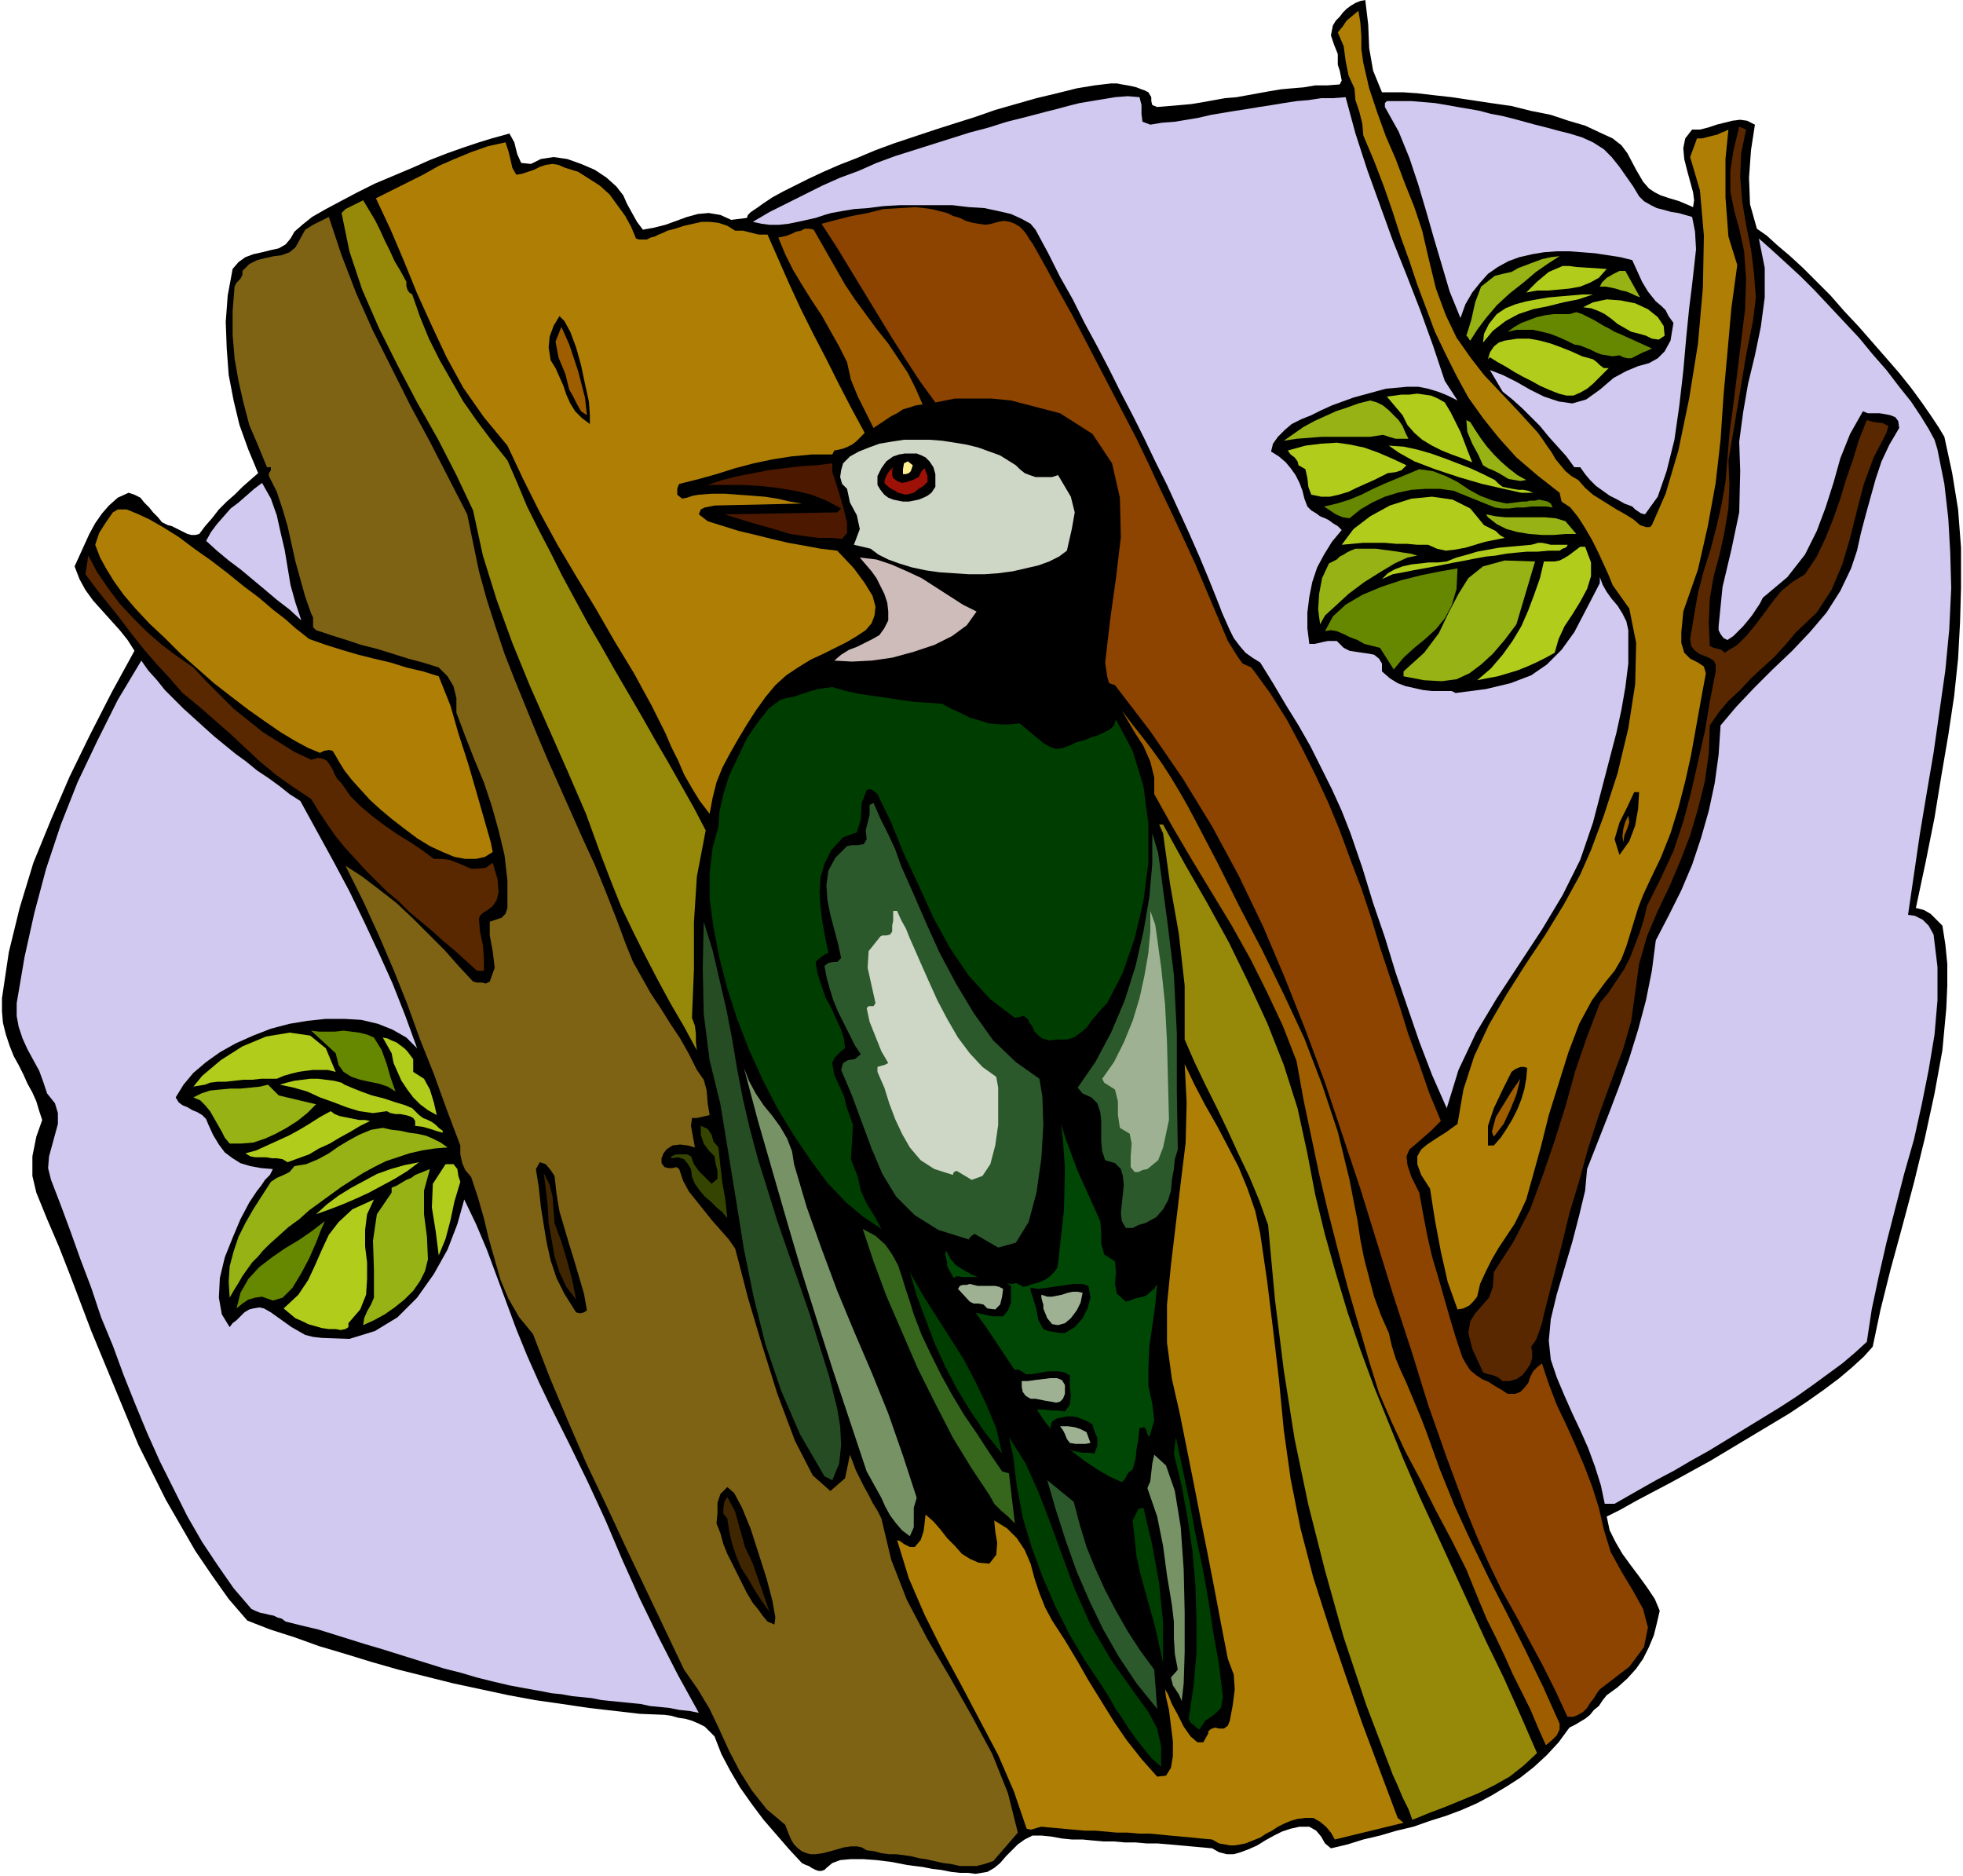 <svg xmlns="http://www.w3.org/2000/svg" fill-rule="evenodd" height="1.911in" preserveAspectRatio="none" stroke-linecap="round" viewBox="0 0 2000 1911" width="192"><style>.pen1{stroke:none}.brush2{fill:#000}.brush3{fill:#af7f05}.brush4{fill:#d1c9ef}.brush5{fill:#592800}.brush6{fill:#96890a}.brush9{fill:#9e5e00}.brush10{fill:#96b214}.brush11{fill:#b2cc1c}.brush12{fill:#668700}.brush13{fill:#ced6c6}.brush18{fill:#003d00}.brush19{fill:#2b592b}.brush20{fill:#9eb293}.brush23{fill:#779366}.brush25{fill:#3f2600}</style><path class="pen1 brush2" d="m1391 0 3 25 1 24 4 23 9 22h21l15 1 17 2 18 2 20 3 20 3 21 3 20 5 20 4 18 6 17 5 15 7 13 6 9 7 6 8 9 17 7 12 6 7 6 4 6 3 9 3 10 3 14 6 1-7-1-8-3-11-3-11-3-12-1-11 2-10 7-9h8l8-2 9-3 8-2 8-2 8-1 7 1 8 4-4 26-2 28 1 27 7 25 10 7 11 10 13 11 13 12 14 14 14 14 14 16 15 16 14 16 14 16 13 15 12 15 11 15 9 13 8 12 6 10 8 37 6 37 3 39v41l-1 35-2 37-4 38-6 40-7 41-7 43-9 45-10 47 8 2 7 4 6 6 6 6 3 19 2 20v22l-1 23-4 43-8 44-10 46-11 45-12 45-12 44-10 40-8 38-9 10-12 11-13 11-16 12-17 12-18 12-20 12-20 12-20 12-20 12-20 11-20 11-19 10-17 9-16 9-14 7 3 14 6 12 7 12 8 11 9 12 8 11 8 12 5 12-3 13-3 12-5 12-6 12-7 10-9 10-10 9-11 8-4 5-4 6-5 4-4 5-5 4-5 3-5 3-6 3-11 15-12 13-13 12-14 11-14 9-15 9-15 8-16 7-16 6-16 5-17 6-17 4-17 5-17 4-16 5-17 4-6-5-4-7-5-6-7-4h-10l-9 2-9 3-8 4-9 5-8 5-9 4-8 3-7 2h-7l-8-2-7-4-11-1-11-1-11-1-11-1-12-1h-11l-11-1h-11l-11-1h-11l-11-1-10-1h-11l-10-1-11-2-10-1h-9l-8 4-7 5-6 6-6 6-6 7-6 5-7 4-6 1-6 1-8-1h-8l-9-1-10-2-9-1-10-2-16-2-15-3-16-2-14-1h-12l-11 1-8 3-6 5-2 2-3 1h-3l-3-1-4-2-3-2-3-1-4-2-13-14-13-15-13-15-12-16-12-17-10-17-9-17-7-18-5-5-5-5-6-3-7-3-7-2-7-1-7-2-7-1-25-1-26-3-26-3-27-4-28-4-27-5-28-6-28-6-28-7-28-7-28-8-26-8-27-8-25-9-25-8-23-9-19-22-17-24-17-25-15-26-15-26-14-28-14-28-12-29-12-29-12-29-12-29-11-29-11-29-11-28-12-28-11-27-4-17v-20l4-20 6-17-3-9-3-10-4-9-5-9-4-9-5-10-5-9-4-10-4-12-3-12-1-12v-13l7-47 11-45 14-46 18-44 19-44 21-43 22-43 23-42-7-11-8-10-9-10-9-10-9-10-8-11-6-11-5-13 5-11 5-11 5-11 6-11 7-10 7-8 9-8 11-5 6 2 6 3 4 5 5 5 4 5 5 5 4 5 6 3 4 1 4 2 4 2 4 2 4 2 4 1h4l4-1 6-8 7-8 7-9 8-8 8-7 8-8 8-7 8-7-10-24-9-25-6-25-5-26-2-27-1-27 2-27 5-27 6-7 7-5 8-3 9-2 8-2 9-2 7-4 5-6 4-7 8-7 10-8 14-8 15-8 17-9 18-9 19-8 19-8 18-8 18-7 17-6 15-5 13-4 11-3 7-2 5 9 3 12 4 9 10 1 10-5 13-2 14 2 14 5 14 6 12 8 10 9 7 9 4 9 5 9 5 9 6 8 11-2 12-3 11-4 11-4 11-3 11-1 12 2 11 5 16-2 1-3 3-3 6-4 7-5 9-6 11-6 12-6 14-7 15-7 16-7 18-7 19-8 19-7 21-7 21-7 22-7 19-6 20-7 21-6 21-6 21-5 20-5 18-3 17-2h6l5 1 6 1 5 1 4 1 5 2 3 1 4 2 3 5v4l1 4 5 2 12-1 12-1 11-1 12-2 11-2 11-2 12-1 11-2 11-2 11-2 12-2 11-1 12-1 12-2h12l13-1 2-4-1-5-1-5-2-6V55l-4-10-3-9 2-10 3-5 4-4 3-4 4-4 4-3 5-3 5-2 5-1z"/><path class="pen1 brush3" d="m1455 261 8 33 10 27 11 23 14 20 14 18 17 18 18 19 20 22 5 7 4 6 5 7 4 7 5 6 5 6 6 5 7 4 7 8 8 7 8 5 8 5 8 5 9 5 8 5 7 6 3 1 3 1h4l2-2 14-32 13-44 11-53 9-56 5-57 1-53-4-46-10-34 7-19h5l4-1 4-1 4-1 4-1 4-2 3-1 4-2-3 30v39l3 40 9 29-6 44-4 45-4 44-3 45-5 44-8 44-10 44-15 43-1 11-1 10v11l3 10 6 6 8 4 6 4 2 7-5 27-5 28-5 28-6 27-7 27-8 26-10 25-12 25-6 13-5 13-4 13-4 13-4 13-5 13-7 12-9 11-14 19-13 24-11 29-10 32-10 32-8 32-8 29-7 25-6 13-6 12-8 12-8 12-7 12-6 12-6 13-3 13-4 5-4 4-6 3-6 1-10-28-7-31-6-32-5-32-9-14-4-11v-8l4-7 6-5 9-6 11-7 11-8 6-35 11-34 15-32 18-31 19-30 20-30 19-31 17-31 11-25 13-35 14-43 11-46 7-45 1-42-7-35-17-24-4-10-5-11-6-13-6-12-7-12-7-11-8-10-9-6-2-9-23-18-21-18-18-20-16-20-15-21-12-22-11-22-11-23-9-24-9-24-8-24-9-25-8-25-9-26-10-26-11-26-1-12-3-12-4-12-1-12-6-13-3-15-2-15-6-14 5-6 4-6 6-5 6-5 2 12 1 14v13l2 14 6 26 8 24 9 25 10 23 9 24 10 25 8 24 6 26z"/><path class="pen1 brush4" d="m1670 200 5 5 7 4 6 3 8 2 7 2 7 1 7 2 7 2 3 15 1 18-2 18-2 18-3 24-3 30-3 34-4 35-5 35-8 32-9 26-13 18-4-1-3-2-3-2-3-3-8-3-7-4-8-4-7-5-7-5-6-6-5-6-5-7h-6l-8-11-9-10-9-10-9-11-9-9-9-9-10-9-10-8-13-22 13 5 14 7 14 8 14 7 15 5 14 2 14-4 14-10 14-12 13-7 12-5 11-3 9-5 7-7 6-11 3-18-5-7-3-6-4-4-6-5-8-10-6-10-5-11-5-11-12-3-13-2-13-2-13-1-13-1h-13l-13 1-12 2-13 3-11 4-11 6-10 7-8 9-8 10-7 12-5 14-11-27-8-27-8-27-8-28-8-27-9-27-11-27-14-25v-4l1-1 1-1h25l12 1 12 1 12 2 11 2 12 2 11 2 11 3 11 2 12 3 11 3 11 3 12 3 11 3 12 3 13 4 11 5 11 7 8 8 8 10 7 10 7 10 6 10z"/><path class="pen1 brush5" d="m1761 469 1 25-1 24-4 24-5 23-6 22-4 23-1 24 1 24 4 2 4 1 4 1 3 3 13-8 10-10 9-11 9-12 8-11 9-11 11-9 13-8 12-18 9-19 8-20 7-20 6-20 7-20 6-20 8-20 7 2 9 1 6 3-2 7-13 25-10 27-7 27-7 28-8 27-11 26-15 23-22 21-10 12-11 12-12 11-12 11-11 12-12 11-10 12-9 13-1 29-4 28-7 28-8 27-10 26-11 26-12 25-11 26-8 28-4 29-4 29-8 28-13 35-12 33-11 34-9 33-10 33-8 33-9 35-9 35-2 9-3 9-3 8-5 7 1 5v7l-2 6-4 6-4 5-6 4-7 2h-7l-5-4-5-2-5-1-5-2-11-24-4-16 2-12 5-8 7-8 7-8 4-11 1-15 20-31 17-33 13-35 12-35 11-35 10-36 12-35 13-34 9-11 8-12 8-12 6-12 5-13 5-13 4-13 3-13 14-28 13-28 10-30 8-30 7-31 7-31 5-30 6-31v-7l-2-4-5-3-5-2-5-2-5-4-3-4-1-7 4-24 4-23 6-23 7-22 6-23 5-22 4-23 2-24 2-25 4-30 4-32 4-33 4-32 1-31-2-28-5-23-5-18-4-20v-21l3-20 6-25 7 3-5 24-1 24 2 25 4 24 5 25 3 24 2 25-3 24-7 35-6 36-6 36-6 35z"/><path class="pen1 brush3" d="m515 145 3 9 2 8 2 9 4 7 6-1 6-2 6-2 6-3 6-2 7-1 6 1 7 3 13 4 11 7 11 7 10 9 8 11 8 11 6 11 5 12 3 1h8l4-2 4-1 4-2 5-2 4-2 8-2 9-3 9-2 9-2h8l9 1 9 3 8 5h8l4 1 4 1 4 1 4 1h9l11 25 11 25 12 26 13 26 13 25 13 26 13 25 13 24-3 3-3 3-3 3-4 3-4 2-5 2-4 1-5 1-2 4h-21l-21 2-19 3-19 4-19 5-19 6-18 5-20 5-1 2-1 3v6l5 4 5-1 6-2 6-1 13-1h14l13 1 14 1 13 1 13 2 13 3 12 2-89 2-5 1-5 1-4 2-2 5 9 7 16 5 16 5 17 4 16 4 17 4 17 3 16 3 17 2 17 18 11 15 8 13 3 11-1 9-3 8-6 7-9 6-10 6-12 6-12 6-13 6-13 8-12 8-11 10-10 12-10 14-9 14-9 15-8 14-8 15-6 15-4 16-3 16-10-13-8-13-8-14-6-14-7-14-6-14-7-14-7-14-18-33-20-33-19-33-20-33-19-32-18-33-17-34-16-34-24-29-21-30-17-31-15-32-15-33-13-32-14-33-15-32 16-8 16-8 16-8 16-9 16-7 17-7 17-6 18-4z"/><path class="pen1 brush6" d="M414 287v4l1 4 2 3 3 2 8 23 9 22 11 22 12 21 12 21 14 20 15 20 16 20 10 23 10 24 12 24 12 23 12 24 13 24 13 24 14 24 13 23 14 24 14 24 13 23 14 24 13 23 13 23 12 23-9 47-3 47v48l-2 49 3 8 1 8v9l1 8-13-24-14-24-13-24-13-25-12-24-12-25-10-25-10-26-16-44-19-44-19-43-19-43-18-44-16-44-14-45-10-46-17-36-19-37-21-37-20-38-19-38-17-39-13-39-8-39 4-4 6-3 6-3 6-3 6 10 6 10 5 10 5 11 5 10 5 11 6 10 6 11z"/><path class="pen1" style="fill:#8c4400" d="m1017 226 6-1 6 1 5 2 5 3 4 4 3 4 3 5 3 4 14 25 13 24 14 25 13 25 13 25 13 25 13 25 13 25 12 25 12 26 12 25 12 26 12 26 11 26 11 26 11 26 5 8 5 8 5 7 9 4 19 26 17 27 15 28 14 28 13 28 12 29 11 30 11 29 10 30 9 30 10 30 10 30 9 29 11 30 10 29 12 29-10 10-8 7-8 7-6 5-3 7 1 9 4 12 8 16 4 22 4 21 5 22 6 20 6 21 6 21 6 20 7 21 4 7 4 6 6 5 6 4 7 3 6 4 7 4 6 4h8l5-2 4-4 4-5 2-6 3-6 4-4 5-4 7 21 8 21 10 21 9 20 9 21 8 21 7 22 5 22 7 23 11 20 12 20 10 18 5 19-4 20-15 20-30 23-3 4-3 5-4 5-3 5-4 4-5 3-5 2h-6l-12-26-13-26-14-26-14-26-14-25-13-27-12-27-11-27-20-54-19-54-17-55-18-55-17-55-17-55-18-54-18-54-20-54-21-53-22-52-25-52-27-50-30-49-33-48-36-47-6-2-2-7-1-7-1-7 5-43 6-43 5-42-1-40-8-35-20-30-33-21-50-13-10-1-10-1h-37l-10 2-10 2-16-22-15-23-14-22-14-23-14-23-14-23-14-23-15-23 15-4 16-4 16-3 16-4 17-1 16-1 16 2 16 4 6 3 7 2 6 3 7 2 6 1 7 1 6-1 7-2z"/><path class="pen1" style="fill:#7f6314" d="m638 963 7 17 9 16 9 16 10 15 10 16 10 15 9 16 8 16 7 10 3 11 1 13 2 12-13 3h-5l-1 8 4 22-7-2-8-1-8 1-6 4-3 4-2 5v5l3 4 4 1h4l4-1 3 2 4 12 6 11 8 10 8 10 8 10 8 9 8 9 7 10 4 15 9 35 14 47 16 51 18 48 18 35 18 16 15-13 5-24 3 8 3 8 4 8 4 8 5 9 4 8 5 8 4 8 10 42 16 41 21 40 23 39 22 39 21 39 16 40 10 40-25 29-9 3-8 2h-17l-9-2-8-1-9-2-9-2-7-1-8-2-7-1-8-1h-7l-8-1-7-2-8-1-5-3-5-1h-6l-7 1-7 2-7 2-8 2-7 1h-5l-4-1-5-2-4-3-4-4-3-5-3-7-3-8-19-16-15-19-12-19-11-21-10-22-10-21-12-20-14-20-20-42-20-42-20-42-20-43-20-42-19-44-18-43-17-44-14-17-11-19-8-19-6-21-6-21-5-21-6-21-7-21-6-7-3-7-2-9v-9l-14-37-13-36-14-35-13-36-14-35-15-35-16-35-18-36 17 11 17 13 18 14 17 16 16 16 16 16 15 17 14 15 4 1h5l4 1 4-2 5-14-2-17-3-16v-14l6-2 6-2 4-4 2-6v-28l-3-26-6-25-7-25-8-24-10-24-9-23-9-24v-15l-3-12-6-10-9-9-16-5-15-4-16-5-16-5-16-4-15-5-16-5-15-5-3-3v-10l-2-4-6-17-5-18-5-18-4-18-4-18-5-17-6-18-8-16v-3l2-3v-3h-4l-9-22-9-21-6-23-5-22-4-23-2-24v-24l2-25 2-4 4-4 2-4v-4l7-7 8-4 8-2 9-2 8-1 8-3 6-5 5-9 5-9 8-5 8-4 8-4 13 39 15 39 17 38 19 38 19 38 20 37 19 37 19 37 6 29 6 29 8 29 9 28 9 27 11 28 11 27 11 27 11 26 12 27 12 27 12 27 12 26 11 27 11 28 10 27z"/><path class="pen1 brush9" d="m861 290 10 15 11 15 11 15 12 15 10 15 10 15 8 16 7 16-7 1-6 2-7 2-6 4-6 3-6 4-6 4-6 4-8-16-8-16-7-17-4-18-8-16-9-16-9-16-10-15-10-16-9-15-8-16-7-17 5-1 4-1 5-2 4-2 5-1 4-2h5l4 1 32 56z"/><path class="pen1 brush10" d="m1498 347-1-1-1-2-1-1-1-1 5-16 4-18 6-16 14-11 8-2 9-2 7-4 8-3 8-3 8-3 9-2 9-1-11 7-13 9-13 11-14 11-13 12-11 13-9 12-7 11z"/><path class="pen1 brush11" d="m1637 274-8 9-9 5-10 4-11 2-11 1-11 1h-11l-11 2 5-5 6-6 6-5 6-5 7-3 7-3h7l7 1 31 2z"/><path class="pen1 brush10" d="m1671 303-5-2-4-2-5-2-5-1-6-2-5-1-5-1h-6l2-4 5-5 7-4 6-3h6l15 27z"/><path class="pen1 brush11" d="m1534 314 10-4 11-3 11-2 12-2 11-1 12-1 11-1h11l-15 5-15 3-16 4-15 3-15 5-13 7-13 10-10 12 1-9 5-10 8-10 9-6zm162 28-6 4-7-1-6-3-7-2-8-2-7-4-7-4-6-5-7-5-6-3-8-3-8-1 10-5 14-3 14 1 15 3 13 6 10 8 6 9 1 10z"/><path class="pen1 brush12" d="m1606 318 6 2 6 3 6 3 5 3 5 3 6 3 5 3 5 2 33 15-4 2-5 2-4 2-4 2-4 2h-4l-4-1-4-2-7 1-6-1-6-1-5-2-6-3-5-2-5-2-6-1-8-4-9-4-8-3-8-2-9-2h-17l-9 2 7-5 7-4 8-3 8-3 9-2 8-1h16l7-2z"/><path class="pen1 brush2" d="m561 367-2-13 1-11 4-11 6-10 5 5 6 11 6 16 5 18 4 19 4 18 1 14v9l-8-6-7-7-5-8-4-9-3-9-4-9-4-9-5-8z"/><path class="pen1 brush9" d="m580 397-4-16-7-17-3-16 6-15 8 18 9 27 7 27 2 18-6-4-4-7-4-8-4-7z"/><path class="pen1 brush11" d="m1623 366 4 3 3 3 4 3h5l-5 5-6 6-5 5-6 5-7 4-7 3h-7l-8-2-10-4-9-4-9-5-8-4-9-5-8-5-9-5-8-5-2 2 2-7 4-6 5-4 6-2 13-2h12l11 2 11 3 11 4 10 4 11 5 11 3zm-123 105-10-4-11-4-10-4-10-5-10-6-8-7-7-8-5-10-16-19 8-1 7-1h8l8-1 7 1 7 1 7 3 7 4 6 10 10 20 8 21 4 10z"/><path class="pen1 brush10" d="m1409 443-13 2h-49l-13 1-13 1-13 2 10-7 10-7 11-6 11-5 11-5 12-4 11-4 12-3 7 2 6 3 6 5 5 5 5 5 4 6 3 7 3 6h-13l-7-2-6-2z"/><path class="pen1 brush2" d="m1076 430 7 4 7 4 6 4 7 4 5 5 5 5 5 6 5 7v2l-11-5h-10l-10 3-9 3-10 4-9 2-9-1-9-5-7-5-7-5-6-4-7-4-7-3-7-4-7-3-7-3-12 3h-12l-11-2-11-2-11-2-11-1-11 1-11 3 8-8 9-5 10-4 10-2 11-2 11-1 10-2 10-2h13l12 1 12 1 12 2 11 2 12 3 12 3 12 3z"/><path class="pen1 brush10" d="m1498 430 5 8 6 9 6 8 7 8 7 7 8 7 9 7 9 5-6 1-6-1-6-1-5-3-5-3-6-3-5-2-5-3-5-11-6-11-5-12-1-12 4 2z"/><path class="pen1 brush13" d="m1087 561-8 6-10 5-11 4-13 3-13 3-15 2-14 1h-16l-15-1-15-1-14-2-14-3-13-4-11-4-10-5-8-6-17-4 6-16-3-14-7-13-3-14-5-5-2-7 1-7 2-7 7-7 9-5 10-4 11-4 12-2 13-2h26l13 1 13 2 12 2 12 3 11 4 11 4 8 5 8 5 4 4 5 4 5 2 6 2h17l6-2 13 22 4 16-3 17-5 22z"/><path class="pen1 brush11" d="m1433 474-5 5-6 2-8 1-6 3-8 4-9 4-9 4-8 4-10 3-9 2h-9l-10-2-3-8-1-9-2-9-7-4-1-4-3-4-4-3-3-4 18-5 16-2 16-1 14 2 14 3 14 5 14 6 15 7zm90 15 4 4 4 3 5 1 5 1 6 1h5l5 1 5 2h-12l-18-4-22-5-24-7-24-8-21-8-16-9-10-7 15 1 14 3 14 4 14 5 13 5 13 5 13 6 12 6z"/><path class="pen1 brush2" d="m951 476 2 7v13l-4 6-4 3-4 2-5 2-5 1-5 1h-6l-5-1-5-1-5-2-4-3-4-5-3-5v-9l4-8 5-7 7-5 6-2 6-1h12l5 2 4 2 4 4 4 6z"/><path class="pen1" style="fill:#ffef91" d="m930 474-1 3-1 3-2 2-3 1h-3v-5l1-6 4-2 5 4z"/><path class="pen1" style="fill:#4c1900" d="M848 548h-14l-15-2-14-2-13-4-14-4-14-4-13-4-13-4 115-2 4-4-15-8-15-6-17-4-18-3-18-2-18-1h-35l15-5 16-4 16-3 15-3 16-2 16-2 17-1 16-2v9l4 12 4 13 4 14 3 13v10l-5 6-10-1z"/><path class="pen1" style="fill:#9e1107" d="m910 487 4 3 5 2 5-1 6-2 6-3 3-6 3-3 3 8v6l-4 4-5 3-5 4-4 1-4 1-4-1-4-1-3-2-4-2-4-3-3-3 1-5 2-4 2-3 4-4-1 3v5l1 3z"/><path class="pen1 brush2" d="m1126 484 2 10 4 10 3 10 2 10 2 23-1 21-4 22-6 21-5 22-4 21-2 22 2 23 9 16 1 10-3 7-6 5-7 3-9 3-9 2-9 3-7 4-8-3-7-5-7-6-7-6-8-5-7-3-9 1-9 5-8-1-8-3-7-3-7-4-8-4-7-3-8-4-8-2-13-2-13-1-13-1-13-2-13-1-12-2-13-2-13-4-29 2 9-5 10-4 11-2 13-2 13-2 14-1 14-1 14-2 14-2 13-3 13-5 11-5 11-7 8-9 7-11 5-14-5-3-5-4-5-3-4-3-5-4-4-3-5-4-4-4 18 2 19 1 18-1 19-2 17-4 17-7 15-10 13-12v-5l1-5 2-6 1-6-2-14-5-13-6-13-4-13 4-4 4-2h5l5 1 4 1 5 2 5 2 4 2z"/><path class="pen1 brush12" d="m1582 517-7-1h-15l-7 1h-8l-7 1h-8l-7-1-42-17-14-2h-14l-15 1-14 3-13 4-13 6-12 7-11 9-7-1-7-3-6-4-6-4 13-3 13-4 12-5 12-6 11-5 12-5 12-5 12-5 14 2 13 5 12 6 12 8 11 6 13 5 14 3 16-2h4l4-1h5l4-1 5 1 4 1 3 2 2 4z"/><path class="pen1 brush11" d="m1512 535 6 3 6 3 4 4 5 3-10 2-10 2-10 3-10 3-11 2-9 1-9-2-9-4h-11l-11-1h-11l-11-1h-22l-11 1-11 1 12-16 17-13 20-11 22-7 21-2 21 3 18 9 14 17z"/><path class="pen1 brush3" d="m342 770-3-5-4-1-5 1-4 2-12-5-13-7-15-9-16-11-17-12-17-13-18-14-17-15-17-15-16-16-16-15-14-15-12-14-10-14-8-13-6-11-5-13 4-12 7-11 7-10 5-3h9l10 4 13 6 14 8 16 10 16 12 17 12 17 13 16 13 16 12 14 12 13 10 10 9 9 7 5 4 17 6 16 5 17 5 16 4 17 4 16 5 17 4 16 5 4 10 8 20 8 28 10 31 9 31 8 28 6 21 2 10-8 5-9 2h-11l-11-2-12-5-13-6-13-8-12-9-13-10-12-10-11-10-10-11-9-10-7-9-5-8-4-7z"/><path class="pen1 brush10" d="m1595 531 11 13h-11l-12 1h-12l-13-1-12-2-11-3-10-5-9-7-2-3 10 2 10 1h40l11 1 10 3z"/><path class="pen1 brush11" d="M1597 555v1l-2 2-3 1-3 2h-11l-11 1h-11l-11 1-10 1-11 2-10 1-11 2-10 2-11 2-10 2-10 2-11 2-11 2-10 2-11 2-11 5 6-6 7-4 8-3 9-2 9-1 9-1h9l9-1 10-4 11-3 10-3 11-2 11-2 11-1 11-1 11-1 4-1 3-1h4l5 1 4 1h17zm-13 110-9 5-10 5-9 4-10 4-10 3-10 3-11 2-10 2 14-12 12-14 10-14 9-15 7-16 6-16 6-17 4-17h11l5-1 4-2 5-3 4-3 4-3 4-3h5l6 16v14l-4 13-7 13-8 13-8 12-6 13-4 14z"/><path class="pen1 brush10" d="m1345 636-2-15 1-16 3-16 7-15 4-2 4-2 3-3 4-2 3-2 4-2 5-2h21l7 1 8 1 7 1 6 1 7 1 7 2-10 2-13 6-15 9-16 10-16 12-13 12-11 10-5 9z"/><path class="pen1 brush5" d="m197 680 13 14 14 14 14 14 15 12 15 12 16 10 16 10 17 8 7-2 5 1 4 2 3 4 3 5 2 5 3 5 4 4 9 13 11 11 12 10 12 9 13 9 13 8 12 8 12 9h8l8 1 8 3 7 3 7 3h7l8-1 7-5 5 17 1 13-2 8-4 6-5 4-5 3-3 3-1 3 1 13 3 14 1 13v13h-7l-11-10-11-10-12-10-11-10-12-10-12-10-11-11-12-10-11-11-11-11-10-11-11-12-9-11-9-13-8-12-8-13-18-12-17-12-17-14-16-15-15-14-16-14-16-14-16-13-13-15-13-14-13-15-12-15-12-16-12-15-12-15-12-16 3-19 9 17 11 16 12 16 14 15 14 14 15 13 16 12 16 11z"/><path class="pen1" style="fill:#cebcba" d="m995 623-10 14-15 11-18 9-21 7-22 6-21 3-20 1-18-1 7-6 8-5 8-3 8-4 8-4 7-4 5-7 4-8v-9l-1-9-3-9-4-8-4-8-5-7-6-7-6-7 17 2 15 5 16 7 15 7 14 9 14 9 14 9 14 7z"/><path class="pen1 brush10" d="m1545 636-12 16-12 14-12 11-12 9-13 6-15 2-18-1-21-4v-5l21-19 15-20 10-21 10-19 10-16 15-12 22-6 31 1-19 64z"/><path class="pen1 brush12" d="m1420 682-14-22-8-2-8-2-7-4-8-3-6-3-7-3-6-1-6 1 8-15 13-12 17-10 19-8 21-7 20-5 20-4 17-3-1 21-5 17-7 13-9 11-11 10-11 9-11 10-10 12z"/><path class="pen1 brush4" d="m1161 99 2 8v9l1 8 8 3 12-2 13-1 12-2 12-2 13-3 12-2 12-2 13-2 12-2 13-2 12-2 13-2 12-1 13-2h12l13-1 10 37 12 37 13 36 13 36 14 35 14 36 13 36 12 36 13 20-10-5-10-4-10-3-10-2h-11l-11 1-11 1-11 3-11 3-11 3-11 4-11 4-11 5-10 5-10 4-10 5-7 6-7 7-5 7-2 8 8 5 7 6 5 6 5 7 4 8 3 8 2 8 3 8 4 4 5 3 4 3 5 2 4 2 4 3 5 3 4 4-10 12-8 13-7 13-5 15-3 15-2 16v16l2 16h5l5-1 4-1 5-1h9l3 3 4 4 6 3 6 1 7 1 7 1 5 1 5 4 3 5v8l8 7 8 5 8 3 9 2 9 2 9 1h20l4 2 31-4 25-6 21-8 16-11 15-15 13-18 12-23 14-27v-6l3 8 4 7 5 7 6 7 5 8 4 8 2 9v34l-3 24-4 23-5 23-6 23-6 23-6 23-6 23-13 38-18 36-21 35-23 35-23 35-21 35-18 38-12 39-15-34-13-34-12-35-12-35-11-36-12-35-11-36-12-35-9-23-10-22-11-22-11-22-12-21-13-21-13-22-13-21-8-5-7-5-6-7-6-8-4-8-4-9-4-9-3-8-10-25-10-24-11-25-11-24-11-24-12-24-11-23-12-24-12-23-12-24-12-23-13-24-12-24-13-23-12-24-13-24-5-6-9-5-11-5-13-3-14-3-16-1-17-2h-53l-17 1-16 2-14 1-12 2-11 2-7 2-9 3-9 2-9 2-10 2-9 1h-10l-8-1-9-2 17-10 18-9 18-9 18-9 18-8 19-7 18-8 19-7 19-6 19-6 19-6 19-6 19-5 19-6 20-5 19-5 12-3 11-3 12-3 12-2 12-2 12-2 13-1 12 1zm783 833 7 1 8 4 6 6 5 9 4 33v34l-3 35-6 36-7 35-8 36-10 35-9 35-9 35-8 35-7 33-5 33-12 11-13 11-15 11-15 11-17 12-17 11-18 11-18 11-18 11-18 11-18 10-17 10-17 9-16 9-14 8-14 8h-10l-4-19-6-19-7-19-8-18-8-17-8-18-8-19-6-18-2-19 2-22 6-25 8-27 8-27 7-27 6-25 2-22 11-28 11-28 11-29 10-28 9-29 8-30 6-30 4-31 13-25 13-26 11-26 9-27 8-28 6-28 4-29 2-30 16-19 18-19 19-19 20-19 18-19 17-20 14-22 11-23 6-18 4-18 5-19 5-18 5-18 6-18 8-17 10-17-1-7-3-4-5-2-5-1-6-1h-12l-5-2-13 23-10 25-7 25-8 25-9 24-12 24-18 23-25 21-3 6-4 6-4 6-4 5-5 6-5 5-5 5-6 4-4-2-3-4-2-4v-4l4-40 9-38 8-38 1-42-1-30 4-30 5-29 7-29 6-29 4-30v-30l-6-30 8 7 10 9 12 11 13 12 14 14 15 16 15 16 15 16 14 17 14 16 13 17 12 15 10 15 8 13 6 11 3 10 7 35 4 35 2 35 1 36-2 42-4 42-6 42-6 42-7 41-7 42-6 41-6 41zM210 551l5-9 6-8 7-8 7-8 8-6 8-7 8-7 8-6 9 16 6 17 4 18 4 17 3 18 3 18 5 18 6 18-12-11-13-10-13-11-12-10-12-10-12-9-12-10-11-10zm-31 567 3 5 4 3 5 2 5 3 5 2 5 3 4 4 2 5 5 11 6 10 6 8 8 6 8 5 10 3 11 2 12 1-3 6-5 5-4 6-4 5-8 12-9 17-8 19-8 20-5 21-1 20 3 17 8 13 3-4 4-3 4-4 4-4 5-3 4-1 6-1 5 1 7 4 7 5 7 5 7 5 7 4 7 4 8 2 9 1 28 1 26-8 23-14 20-20 17-24 14-25 10-26 7-25 12 25 11 26 10 27 10 27 10 27 11 27 12 27 12 25 19 38 19 39 18 39 17 40 18 40 19 39 20 39 21 38-10-2-10-1-10-2-10-1-10-1-9-2-10-1-10-1-10-1-10-1-10-2-10-1-10-1-11-2-10-1-10-2-17-3-16-3-17-4-16-4-17-5-16-4-16-5-16-5-16-5-16-5-17-5-16-5-16-5-16-5-17-4-16-4-4-3-4-1-4-2-5-1-4-1-5-1-5-2-4-2-18-21-16-23-16-24-15-26-14-28-14-28-13-29-12-29-12-30-11-30-12-29-10-30-11-29-10-28-10-27-10-26-3-12 1-12 3-11 3-11 3-11v-11l-3-10-8-10-4-12-4-11-6-11-6-11-5-11-4-12-2-11v-13l8-47 10-45 12-45 15-45 17-43 20-42 21-42 24-40 7 10 9 10 8 10 9 9 10 10 10 9 11 10 10 9 11 9 11 9 11 8 11 9 12 8 11 8 10 8 11 7 17 31 17 31 16 30 15 31 15 32 14 31 13 33 12 33-11-11-14-8-15-6-17-4-17-1h-19l-19 2-18 3-19 5-18 7-18 8-16 9-14 10-13 11-10 12-8 13z"/><path class="pen1 brush18" d="m1091 759 6-3 8-2 7-3 7-2 6-3 6-3 4-4 2-6 17 32 11 36 5 38v40l-5 39-9 38-12 35-16 31-5 5-6 7-5 6-5 7-6 5-7 5-7 2h-9l-9 1-7-2-4-3-4-4-2-5-3-4-2-4-4-3-9 2-25-19-22-24-19-28-17-31-15-33-15-32-13-32-14-29-2-2-3-2-3-1-3 1-5 13-1 17-4 13-14 5-12 13-7 14-4 14-1 15 1 15 2 16 3 16 3 15-3 1-3 2-4 3-3 3 2 12 4 12 4 12 6 11 5 11 5 11 3 10 1 9-3 2-4 4-4 4-2 5 2 12 5 11 5 11 3 12 6 17-1 18-1 17 7 18 3 14 6 13 8 13 7 13-18-12-18-15-19-20-17-23-17-25-17-28-15-29-14-31-12-31-10-31-8-31-6-31-4-29v-27l3-25 6-22 1-15 4-18 6-19 9-19 9-19 11-16 11-14 12-9 7-2 6-1 6-2 6-2 6-2 7-2 7-1 8-1 14 4 14 3 14 2 14 2 13 2 14 2 15 1 14 1 9 5 9 4 10 5 10 3 10 3 10 1h10l11-1 6 5 6 5 6 5 6 5 7 4 6 2 7-1 8-3z"/><path class="pen1 brush9" d="m1218 836 23 44 22 44 23 44 22 45 21 45 18 47 16 48 12 49 4 21 4 20 3 20 4 20 5 19 5 19 7 19 8 18 3 13 4 13 5 12 6 13 5 12 5 12 5 12 5 13 14 39 15 37 17 37 18 37 19 37 18 36 18 37 17 38v6l-3 6-5 5-6 5-8-18-8-19-9-18-9-18-8-18-9-19-9-18-8-19-13-32-15-30-16-30-15-30-16-30-14-30-13-30-10-32-11-38-11-38-10-38-10-39-9-38-8-38-8-38-7-39-14-36-16-34-17-34-19-34-20-33-20-33-20-34-19-34v-17l-4-16-7-16-9-14-13-22 10 13 11 14 10 13 10 14 9 14 9 15 8 14 8 15z"/><path class="pen1 brush2" d="m1670 807-1 17-3 17-6 16-10 14-5-16 5-17 8-16 7-15h5z"/><path class="pen1 brush19" d="m918 882 12 27 13 30 14 31 17 32 18 30 20 28 23 22 24 17 3 18 1 29-2 34-5 35-8 30-13 21-18 5-24-14-3 2-2 2-1 1 1 1-32-10-24-15-19-19-14-23-11-26-10-27-10-27-11-26 2-7 5-3 7-1 6-5-6-9-5-10-6-12-6-12-5-12-4-13-3-11-2-11 4-3 5-1h4l4-4-3-14-4-15-4-15-3-15-1-15 2-15 7-13 12-12 5-1h6l6-1 3-5-1-9 2-8 2-8v-10l4-2 7 16 8 16 7 15 6 17z"/><path class="pen1 brush13" d="m931 965 7 16 8 18 9 20 10 19 11 19 12 16 13 14 14 10 2 11v38l-3 21-5 19-8 12-11 4-15-9h-1l-2 1-1 2v1l-19-6-14-9-11-13-8-14-7-15-6-16-5-16-7-16v-5l3-1 4-1 4-2-7-12-6-15-6-15-3-14 2-2h5l2-3-4-18-4-18 1-17 12-15 2-1h4l4-1 2-3v-6l1-5v-10h4l4 9 5 9 4 10 4 9z"/><path class="pen1 brush9" d="m1654 858-1-6 1-8 2-7 3-6 1 7-2 6-3 7-1 7z"/><path class="pen1 brush6" d="m1185 849-4-9h4l22 40 23 40 22 40 20 41 19 41 17 43 14 44 10 46 8 42 10 41 11 39 12 40 13 38 14 38 15 37 15 37 16 37 17 37 17 37 17 37 17 37 18 37 17 38 17 39-14 13-14 11-16 9-16 8-17 7-17 7-16 6-17 7-4-11-6-12-5-12-5-11-27-71-23-69-19-68-17-67-14-67-11-70-9-72-7-76-9-25-10-24-11-23-11-24-11-23-12-24-11-23-10-23v-55l-6-53-9-51-7-51z"/><path class="pen1 brush19" d="m1200 1171-3 10-1 10-2 11-1 11-3 10-5 9-7 8-11 6-7 2-6 3h-7l-4-7-1-8 1-10 1-9 1-10-1-9-2-7-6-6-10-3-3-9-1-10v-21l-1-9-3-9-6-6-9-4-5-6 18-26 16-30 14-33 11-35 8-35 6-35 3-34v-31l6 20 3 22 3 23 3 22 7 57 3 59v59l1 60z"/><path class="pen1 brush20" d="m1191 1141-3 14-3 14-5 13-11 9-5 1-4 2h-4l-4-5v-11l1-13-2-10-10-6-2-13v-14l-3-12-11-7-2-4 12-17 10-20 9-22 7-23 5-23 4-23 2-22v-21l5 14 2 14 2 15 2 14 4 38 2 39 1 39 1 40z"/><path class="pen1" style="fill:#264c23" d="m853 1435 3 18 1 19-2 19-7 17-8-4-25-43-19-44-16-47-12-48-10-49-8-50-8-49-8-49-11-45-6-47-1-47 1-47 9 29 7 30 7 30 6 31 5 30 6 31 7 30 8 30 10 32 10 32 11 32 11 31 11 32 10 32 10 32 8 32z"/><path class="pen1 brush2" d="m1039 1046 3 7 4 5 5 4 6 3 7 2 6 1 7 1 6 1 5-1 4-1 5-2 4-3 4-2 3-4 4-3 3-4-4 18-6 13-6 8-4 6-3 6 1 7 6 10 12 16 1 18 1 18 5 16 14 12 3 16-2 18 2 17 13 12 6-2 7-2 7-2 6-2 6-3 5-4 5-5 4-6-2 32-3 33-4 33-2 34v26l5 27 3 27-6 26-4-4-2-6-3-4-6 1-3 16-2 17-2 16-4 17-5 4-3 6-3 6-5 5-18-9-18-11-18-13-17-14-16-15-14-17-14-17-11-18-1-13-6-8-8-8-5-10-14-24-14-24-15-24-16-23-15-23-15-24-14-24-13-24-1-6-1-6-1-6 1-6 8 14 11 16 13 17 16 16 17 14 18 11 17 8 16 3 4-2 6 3 7 3 5-2 7-2 7-2 7-3 7-4 6-4 5-6 3-7 2-9 7-34 5-38 1-38-2-35-9-9-10-8-11-7-10-8-10-9-9-9-7-11-5-12 4 3 5 3 4 3 5 4 4 3 5 2 5 1 6 1z"/><path class="pen1" style="fill:#004705" d="m1121 1244 1 12v11l3 11 11 7 1 11-1 12 2 10 9 8 4-1 5-2 4-1 5-1 4-2 3-3 4-3 3-5-2 22-3 21-3 21-1 22v18l4 18 2 17-5 17-2-3-1-4-2-3-5 1-1 10-2 11-1 10-3 11-4 3-2 3-2 4-3 3-13-6-12-7-12-8-12-9-10-10-10-10-9-11-8-12v-8l-4-5-6-6-4-6-9-16-10-15-10-15-10-15-11-15-9-15-10-15-9-16v-4l-1-4-1-4 1-4 4 8 6 7 8 5 9 5 10 4 10 3 10 1 11 1 3-1 4 2 4 2 4-1 5-2 5-1 5-2 4-2 4-3 4-4 3-4 1-5 6-54 1-43-2-29-2-16 5 16 12 32 23 51z"/><path class="pen1 brush11" d="M282 1099h-16l-9 1h-9l-9 1-9 1h-8l-8 1-5 2-6 1-6 1-4 5 13-16 19-16 22-14 24-10 24-4 21 3 16 13 10 24-8-2h-15l-8 1-7 1-8 2-7 2-7 3z"/><path class="pen1 brush12" d="m381 1057 8 13 5 14 4 14 5 14-8-5-9-3-10-2-9-2-9-3-8-5-5-7-3-12-25-23 8 1h16l9-1 8 1 8 1 8 2 7 3z"/><path class="pen1 brush11" d="M421 1079v13l11 7 6 11 4 13 3 13-9-5-8-6-7-7-6-8-6-9-4-9-4-9-2-10-9-16 5 1 4 2 5 2 4 3 4 3 3 3 3 4 3 4z"/><path class="pen1 brush3" d="m1424 1852 6 5-70 17-4-7-5-6-6-5-7-4h-8l-8 1-7 2-7 3-6 3-6 4-6 3-6 4-5 2-5 2-5 2-5 1-6 1h-5l-5-1-6-1-7-4-11-1-10-1-11-1-11-1-10-1-11-1h-11l-11-1h-11l-11-1-11-1h-11l-11-1-11-1-11-1-11-1-4 1-3 1-4 1-4-1-13-38-16-37-19-36-19-36-19-35-18-36-16-37-12-39 3 1 4 3 6 3h5l6-7 3-9 1-8 1-9 8 7 7 8 7 9 8 8 7 8 8 5 9 4 11 1 7-9 1-12-2-12-1-11 13 8 10 10 8 12 6 14 4 15 5 15 6 15 7 13 13 20 12 20 12 21 13 21 13 21 13 19 15 19 16 18 9-1 5-8 2-12v-15l-2-16-2-16-3-13-1-8 3 5 4 10 6 11 6 12 7 10 7 6h6l5-9v-2l2-2 2-1 3-1 4 1h5l4-3 2-5 3-16 2-16-1-15-6-16-7-36-7-37-7-36-7-35-7-36-7-35-7-35-8-35-5-37v-39l4-40 5-42 5-42 5-41 1-41-2-39 10 21 11 21 12 21 11 21 11 21 9 22 8 23 5 23 7 48 6 49 6 51 5 52 7 50 10 50 13 50 16 50 17 50 17 49 18 48 18 48z"/><path class="pen1 brush2" d="m1556 1088-1 11-2 11-3 10-4 10-5 10-6 10-6 9-7 8h-6v-20l6-18 9-19 9-18 4-3 5-2h4l3 1z"/><path class="pen1 brush23" d="m934 1526-3 10v20l-4 9-8-6-6-7-6-8-5-9-4-9-5-9-5-9-5-9-17-51-17-51-16-50-16-51-15-51-15-52-15-52-14-53 5 13 7 13 8 12 9 11 8 11 7 12 5 13 2 13 13 44 15 42 16 43 17 41 18 42 17 42 15 43 14 43z"/><path class="pen1 brush9" d="m1522 1158-2-5 4-15 8-13 8-13 9-13-4 16-6 15-7 15-10 13z"/><path class="pen1 brush11" d="m348 1103 3 2 7 3 10 4 11 4 12 3 12 4 10 3 7 3 4 4 3 3 4 3 5 2 4 2 4 3 3 3 4 3v2l-7-2-6-2-7-2-8-1v-5l-2-3-4-2-4-1-5-1h-5l-5-1-4-2-14 2-14-2-13-4-13-5-14-5-13-6-14-4-14-3 7-2 8-2 8-1 8-1h8l8 1 8 1 8 2z"/><path class="pen1 brush10" d="m284 1116 38 9-9 9-10 8-11 7-11 6-11 5-12 4-12 1h-12l-5-6-3-6-4-7-4-7-4-7-5-6-5-5-7-3 8-4 9-3 10-1 11-1h10l10-1 10-1 8-2 11 11z"/><path class="pen1 brush11" d="m377 1142-10 5-10 6-11 6-10 6-11 5-10 6-11 4-11 4-5-3-6-1h-5l-6-1h-11l-5-1-5-3 11-3 11-5 11-5 11-5 11-6 10-6 11-7 11-6 4 3 5 2 5 1 5 1 5 1 5 1h6l5 1z"/><path class="pen1" style="fill:#354400" d="m732 1169 2 19 2 17 3 17 2 19-5-6-6-5-6-6-6-5-5-6-5-7-3-7-1-8-3-5-4-5-6-2-7 1v-2l5-2h11l4 2 3 8 5 7 7 7 6 6 6-5v-8l-2-8-1-7-6-6-5-7-3-9v-9l7 3 4 6 2 7 5 6z"/><path class="pen1 brush10" d="m456 1169-13 1-13 2-13 3-12 4-12 4-12 6-11 6-11 7-11 7-11 8-11 8-11 8-10 9-11 8-10 9-10 9-6 6-5 6-6 6-5 7-5 7-4 7-5 8-4 7-1-16 1-16 4-15 5-15 7-14 8-14 9-14 9-14 6-4 7-3 6-3 5-6 12-2 12-5 11-6 10-7 10-6 11-6 12-5 12-2 9 2 9 1 9 2 8 1 9 2 7 3 8 4 7 5z"/><path class="pen1 brush11" d="m427 1184-12 9-13 8-13 7-13 7-13 6-14 6-13 5-14 5 11-10 12-9 13-8 13-7 13-7 14-5 14-4 15-3z"/><path class="pen1 brush2" d="m565 1198 2 18 3 18 5 17 5 17 5 16 5 17 5 17 3 17-3 2-4 1-4-1-2-3-10-16-8-16-6-18-4-18-3-18-3-19-2-19-3-19 4-7 6 2 5 6 4 6z"/><path class="pen1 brush11" d="m469 1204-6 20-4 19-5 19-7 17-3-24-4-25 1-24 13-20h8l4 5 1 7 2 6z"/><path class="pen1 brush10" d="m436 1283-3 12-5 10-7 10-9 9-10 8-10 7-11 6-11 5 1-7 3-7 4-7 3-7v-28l-1-30 4-27 15-22v-5l5-2 5-3 5-3 5-2 4-3 5-2 5-2 5-2-6 22v24l3 23 1 23z"/><path class="pen1 brush25" d="m565 1246 7 19 6 20 5 19 4 20-10-13-7-15-5-16-3-17-3-17-1-18-2-17-2-16 6 12 3 12 1 14 1 13z"/><path class="pen1 brush2" d="m1001 1584-9-6-9-7-7-8-7-9-7-9-7-9-6-9-7-8-13-41-15-40-16-40-16-40-17-40-16-40-14-41-13-42 6 10 8 9 9 7 9 8 7 7 6 9 3 10v12l10 26 19 40 24 48 26 52 24 51 20 45 10 35-2 20z"/><path class="pen1 brush11" d="M355 1348v4l-3 2-5 1-5-1h-7l-7-1-7-2-7-2-6-3-7-3-6-5-6-5 15-14 10-15 7-15 7-16 7-15 10-13 14-13 22-10-7 15-2 16v17l2 16v17l-1 16-6 15-12 14z"/><path class="pen1 brush12" d="m241 1333 4-16 8-14 11-12 13-10 13-9 15-9 13-9 13-10-4 9-5 13-7 16-8 15-9 15-10 10-10 3-11-4-7 1-7 2-6 4-6 5z"/><path class="pen1" style="fill:#35661c" d="m1028 1501 6 51-7-7-7-6-7-7-5-9-18-27-19-31-18-35-18-36-16-37-16-37-13-35-11-33 13 7 10 9 7 10 6 11 4 12 4 13 4 12 4 13 8 21 10 21 10 20 11 20 12 20 13 19 13 20 13 19 7 2z"/><path class="pen1 brush18" d="m1021 1481-17-21-15-22-14-23-12-23-11-24-9-24-9-24-7-24 13 23 14 22 14 22 14 22 12 23 11 23 10 24 6 26z"/><path class="pen1 brush2" d="M1030 1310v17l-3 8-5 6h-11l-5-1-4-1-5-1-5-1-5-2-5-1-5-7-5-7-5-7-2-7 10-6 6 1h22l7 1 7 1 7 3 6 4zm81 12-3 11-5 10-8 9-10 6h-5l-6-1-6-1-5-2-5-9-2-11-3-10-3-9v-3l8 1 8-1 7-1 7-1 7-1 7-1h8l7 2 2 12z"/><path class="pen1 brush20" d="m1022 1313-1 8-2 8-5 5-8-1-4-4-5-1h-5l-4-2-12-13 2-3 3-1h4l3-1 4 1 4 1h18l4 1 4 2zm41 20v-4l-1-3-1-4v-3l6 2h5l5-1 5-1 6-2 5-1h5l5 1-2 10-4 8-6 8-6 5-7 2-6-1-5-6-4-10z"/><path class="pen1 brush2" d="M1045 1400h6l6-1 5-1 6-1h10l6 1 6 3v11l1 10-1 9-5 7-7-1h-7l-7-1h-7l-6-1-6-2-5-4-5-5-1-7-1-7-1-6-4-6 4-2 5-1 4 2 4 3z"/><path class="pen1 brush20" d="m1085 1420-2 5-3 3-4 1-5-1-6-1-5-1-5-1h-5l-5-3-3-4-1-5v-6h6l7-1 8-1 8-1h7l5 2 3 5v9z"/><path class="pen1 brush2" d="m1113 1451 2 7 3 7v8l-3 8-4-1h-9l-4-1-5-1-3-2-4-2-3-3-5-5-5-6-3-6 2-6 5-3 5-1 5-1h6l5 1 5 2 5 2 5 3z"/><path class="pen1 brush20" d="m1107 1459 4 11-5 1h-10l-6-1-3-4-2-5-2-4-3-4h8l7 1 6 2 6 3z"/><path class="pen1 brush18" d="m1123 1718-18-27-16-27-14-28-13-30-11-30-9-30-6-32-4-32-4-18 17 27 13 29 12 31 12 33 13 35 16 36 21 36 27 38 11 15 9 17 4 18v21l-10-9-8-10-8-10-7-10-7-11-7-10-6-11-7-11zm123 11-2 11-7 7-9 6-6 9-2-1-3-3-4-3-2-4 5-33 3-34v-34l-1-34-3-35-5-34-6-33-8-33 2-17 7 33 7 33 6 33 7 33 6 33 5 33 6 34 4 33z"/><path class="pen1 brush23" d="m1200 1701-3-16-1-16v-17l-2-17-5-30-4-30-6-30-10-29 3-7 1-9 1-9 2-9 12 11 9 26 6 37 3 43 1 44v40l-1 32-2 18-3-7-6-9-2-8 7-8z"/><path class="pen1 brush19" d="m1094 1530 6 23 7 23 9 22 10 22 11 21 12 21 13 20 14 19 3 40-21-26-18-27-16-28-14-29-13-30-11-31-10-31-9-31 27 22z"/><path class="pen1 brush2" d="m789 1655-7-3-5-6-5-7-5-6-6-10-5-10-5-10-5-10-5-10-4-10-3-11-4-10 1-11v-10l3-9 7-7 7 6 8 15 9 22 8 25 8 25 6 23 3 17-1 7z"/><path class="pen1 brush25" d="m767 1593 17 49-8-11-7-11-7-12-7-11-5-12-4-12-3-13-2-13-4-5v-6l1-6 3-5 8 15 5 18 5 18 8 17z"/><path class="pen1 brush18" d="m1185 1694-4-18-4-18-5-18-5-18-5-18-4-18-2-19-2-18 2-4 2-4 2-4 5-1 9 38 7 39 4 40v41z"/><path class="pen1 brush2" d="m1141 1556 4 15 4 15 4 15 4 16 4 15 3 16 4 15 3 16-11-17-10-16-10-17-8-17-8-17-7-18-6-18-4-18 4 2 4 2 4 2 4 2 4 2 5 2 4 1 5 2z"/></svg>
